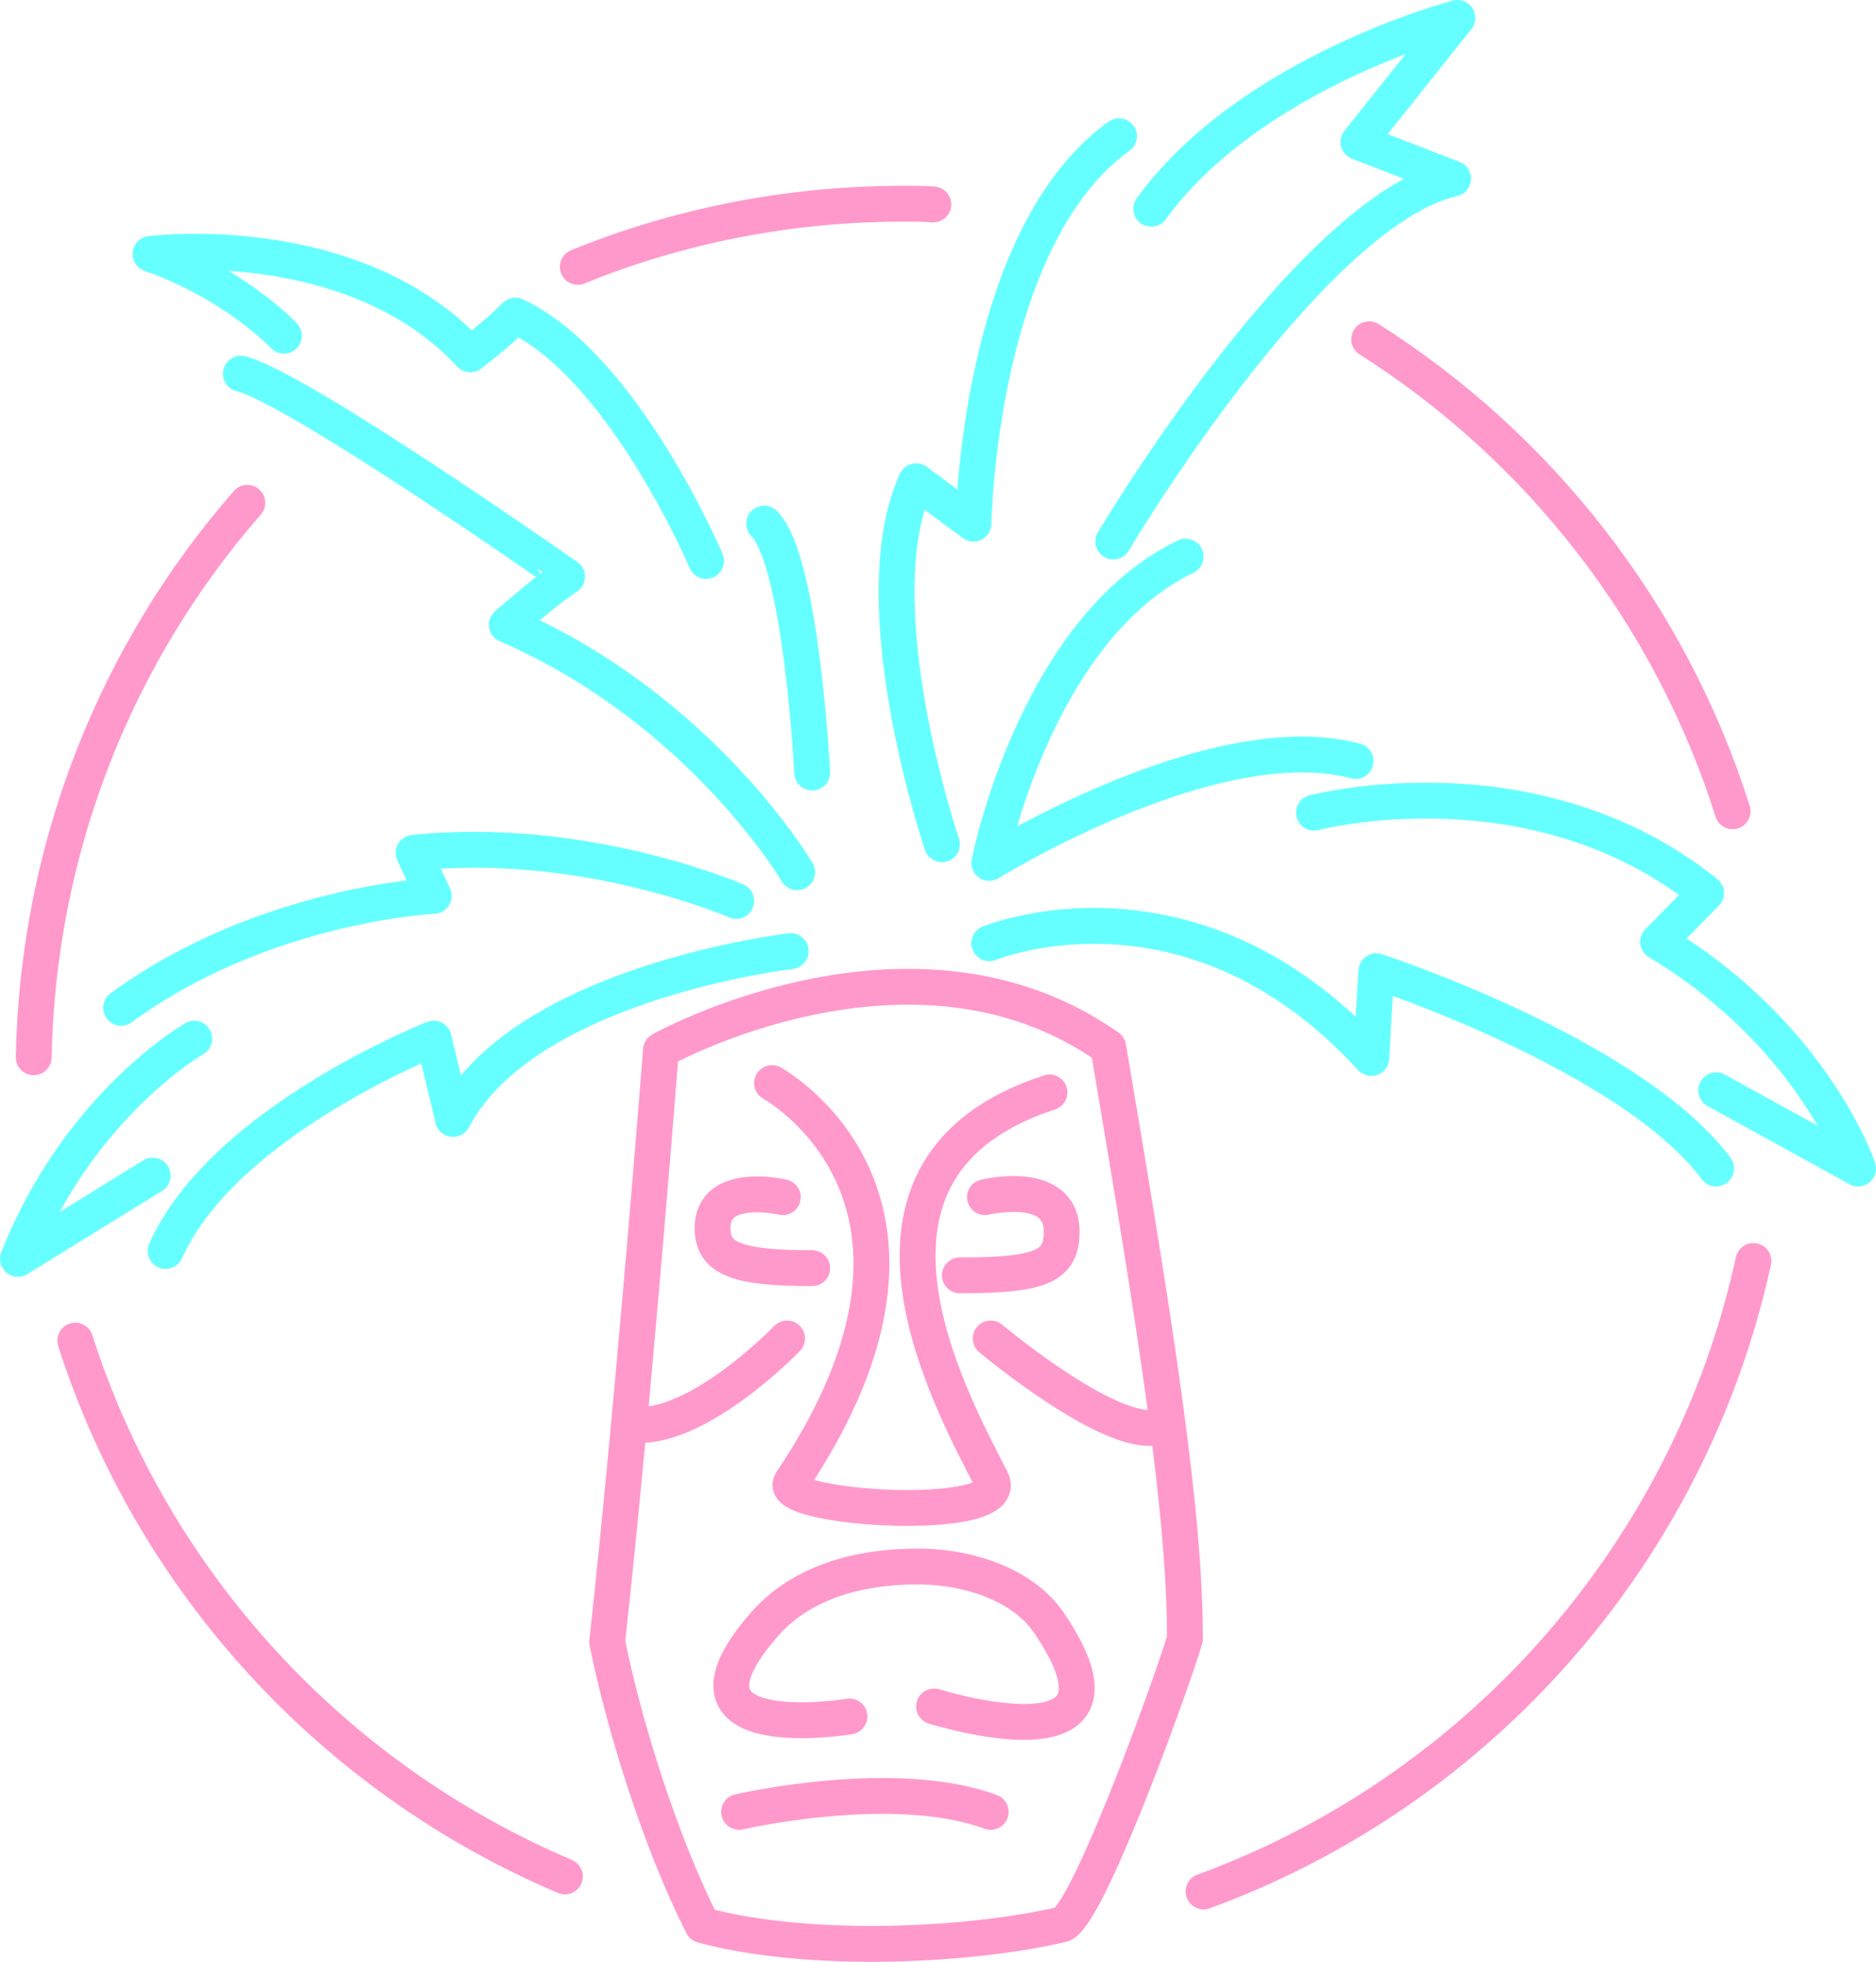 <?xml version="1.0" encoding="utf-8"?>
<!-- Generator: Adobe Illustrator 21.0.2, SVG Export Plug-In . SVG Version: 6.00 Build 0)  -->
<svg version="1.1" id="Layer_2" xmlns="http://www.w3.org/2000/svg" xmlns:xlink="http://www.w3.org/1999/xlink" x="0px" y="0px"
	 viewBox="0 0 261.7 273.5" style="enable-background:new 0 0 261.7 273.5;" xml:space="preserve">
<style type="text/css">
	
		.st0{fill-rule:evenodd;clip-rule:evenodd;fill:none;stroke:#FF99CC;stroke-width:5;stroke-linecap:round;stroke-linejoin:round;stroke-miterlimit:3;}
	
		.st1{fill-rule:evenodd;clip-rule:evenodd;fill:none;stroke:#66FFFF;stroke-width:5;stroke-linecap:round;stroke-linejoin:round;stroke-miterlimit:3;}
	.st2{fill:none;stroke:#FF99CC;stroke-width:5;stroke-linecap:round;stroke-linejoin:round;stroke-miterlimit:3;}
</style>
<g>
	<g>
		<g>
			<path class="st0" d="M103.1,252.6c0,0,21.6-5,35.1,0"/>
			<path class="st0" d="M148.1,268.3c3.4-0.8,14.7-31.7,17.2-39.8c0-17.7-4-43-10.7-82.5c-27.3-19.2-62.4,0.4-62.4,0.4
				s-3.7,47.9-7.5,82.5c2.4,12,7.7,28.6,13.3,39.5C113.4,272.5,135.7,271.2,148.1,268.3z"/>
			<path class="st0" d="M107.7,151c0,0,29.3,16,2.7,55.6c-2.6,3.8,31.1,5.9,27.9-0.3c-6-11.7-23.6-43.7,8.1-54"/>
			<path class="st0" d="M109.2,166.9c0,0-9.8-2.3-9.8,4.3c0,4.3,3.4,5.6,13.9,5.6"/>
			<path class="st0" d="M137.4,166.9c0,0,10.7-2.6,10.7,4.8c0,4.8-2.7,6.1-14.2,6.1"/>
			<path class="st0" d="M118.5,239.3c0,0-27,4.5-11.9-12.8c5.2-6,13.3-8,20.6-8.1c6.7-0.2,15.1,2,19.1,7.8
				c14.5,21.3-16,11.7-16,11.7"/>
			<path class="st0" d="M138.2,186.6c0,0,17.9,15,24,12.1"/>
			<path class="st0" d="M109.8,186.6c0,0-12.6,13.1-21.7,12"/>
		</g>
	</g>
	<g>
		<g>
			<path class="st1" d="M110.3,132.6c0,0-37.1,4.3-47.1,23.4l-2.7-11.2c0,0-29.3,11.5-37.4,29.6"/>
			<path class="st1" d="M102.7,125.6c0,0-21.1-9.2-45-6.7l2.8,6c0,0-23.8,1.1-43.6,15.6"/>
			<path class="st1" d="M21.3,163.9L2.5,175.5c8.5-21.5,24.6-30.7,24.6-30.7"/>
		</g>
	</g>
	<g>
		<g>
			<path class="st1" d="M111.2,121.6c0,0-13.3-22.7-40.5-34.5c6.2-5.4,8.4-6.7,8.4-6.7S41.6,54.1,33.6,52.1"/>
			<path class="st1" d="M113.3,107.7c0,0-1.5-29.5-6.7-34.7"/>
			<path class="st1" d="M39.6,46.8c0,0-6.7-7.2-18.6-11.4c0,0,28.3-3.6,44.6,14c0,0,3.5-2.6,6.3-5.4c15.1,7.1,26.6,34.2,26.6,34.2"
				/>
		</g>
	</g>
	<g>
		<g>
			<path class="st1" d="M156.1,19C136.4,33.1,135.8,73,135.8,73l-8-5.9c-7.8,17.1,3.6,50.6,3.6,50.6"/>
			<path class="st1" d="M165.4,77.6c-21,10.1-27.4,42.7-27.4,42.7s31.4-19.5,51.1-14.2"/>
			<path class="st1" d="M155.3,75.5c0,0,27.3-46,47.4-50.6l-13.2-5.1l13.8-17.3c0,0-28.8,7.5-42.7,26.6"/>
			<path class="st1" d="M138,131.5c0,0,28-11.6,53.3,16c0,0,0.3-5.7,0.7-12.1c0,0,35.5,11.6,47.4,27.5"/>
			<path class="st1" d="M183.3,113.3c0,0,30.6-8.1,54.7,11.2l-6.7,6.8c21.7,13,27.9,31.6,27.9,31.6L239.4,152"/>
		</g>
	</g>
</g>
<g>
	<g>
		<path class="st2" d="M244.6,175.8c-8.9,40.7-38.2,73.8-76.7,87.9"/>
	</g>
	<g>
		<path class="st2" d="M191,47.3c23.8,15.1,42,38.3,50.7,65.8"/>
	</g>
	<g>
		<path class="st2" d="M80.6,37.2c14-5.7,29.4-8.8,45.5-8.8c1.4,0,2.7,0,4.1,0.1"/>
	</g>
	<g>
		<path class="st2" d="M4.7,147.4c0.6-29.6,11.7-56.6,29.8-77.3"/>
	</g>
	<g>
		<path class="st2" d="M78.8,261.6c-32.3-13.7-57.5-41-68.3-74.7"/>
	</g>
</g>
</svg>
